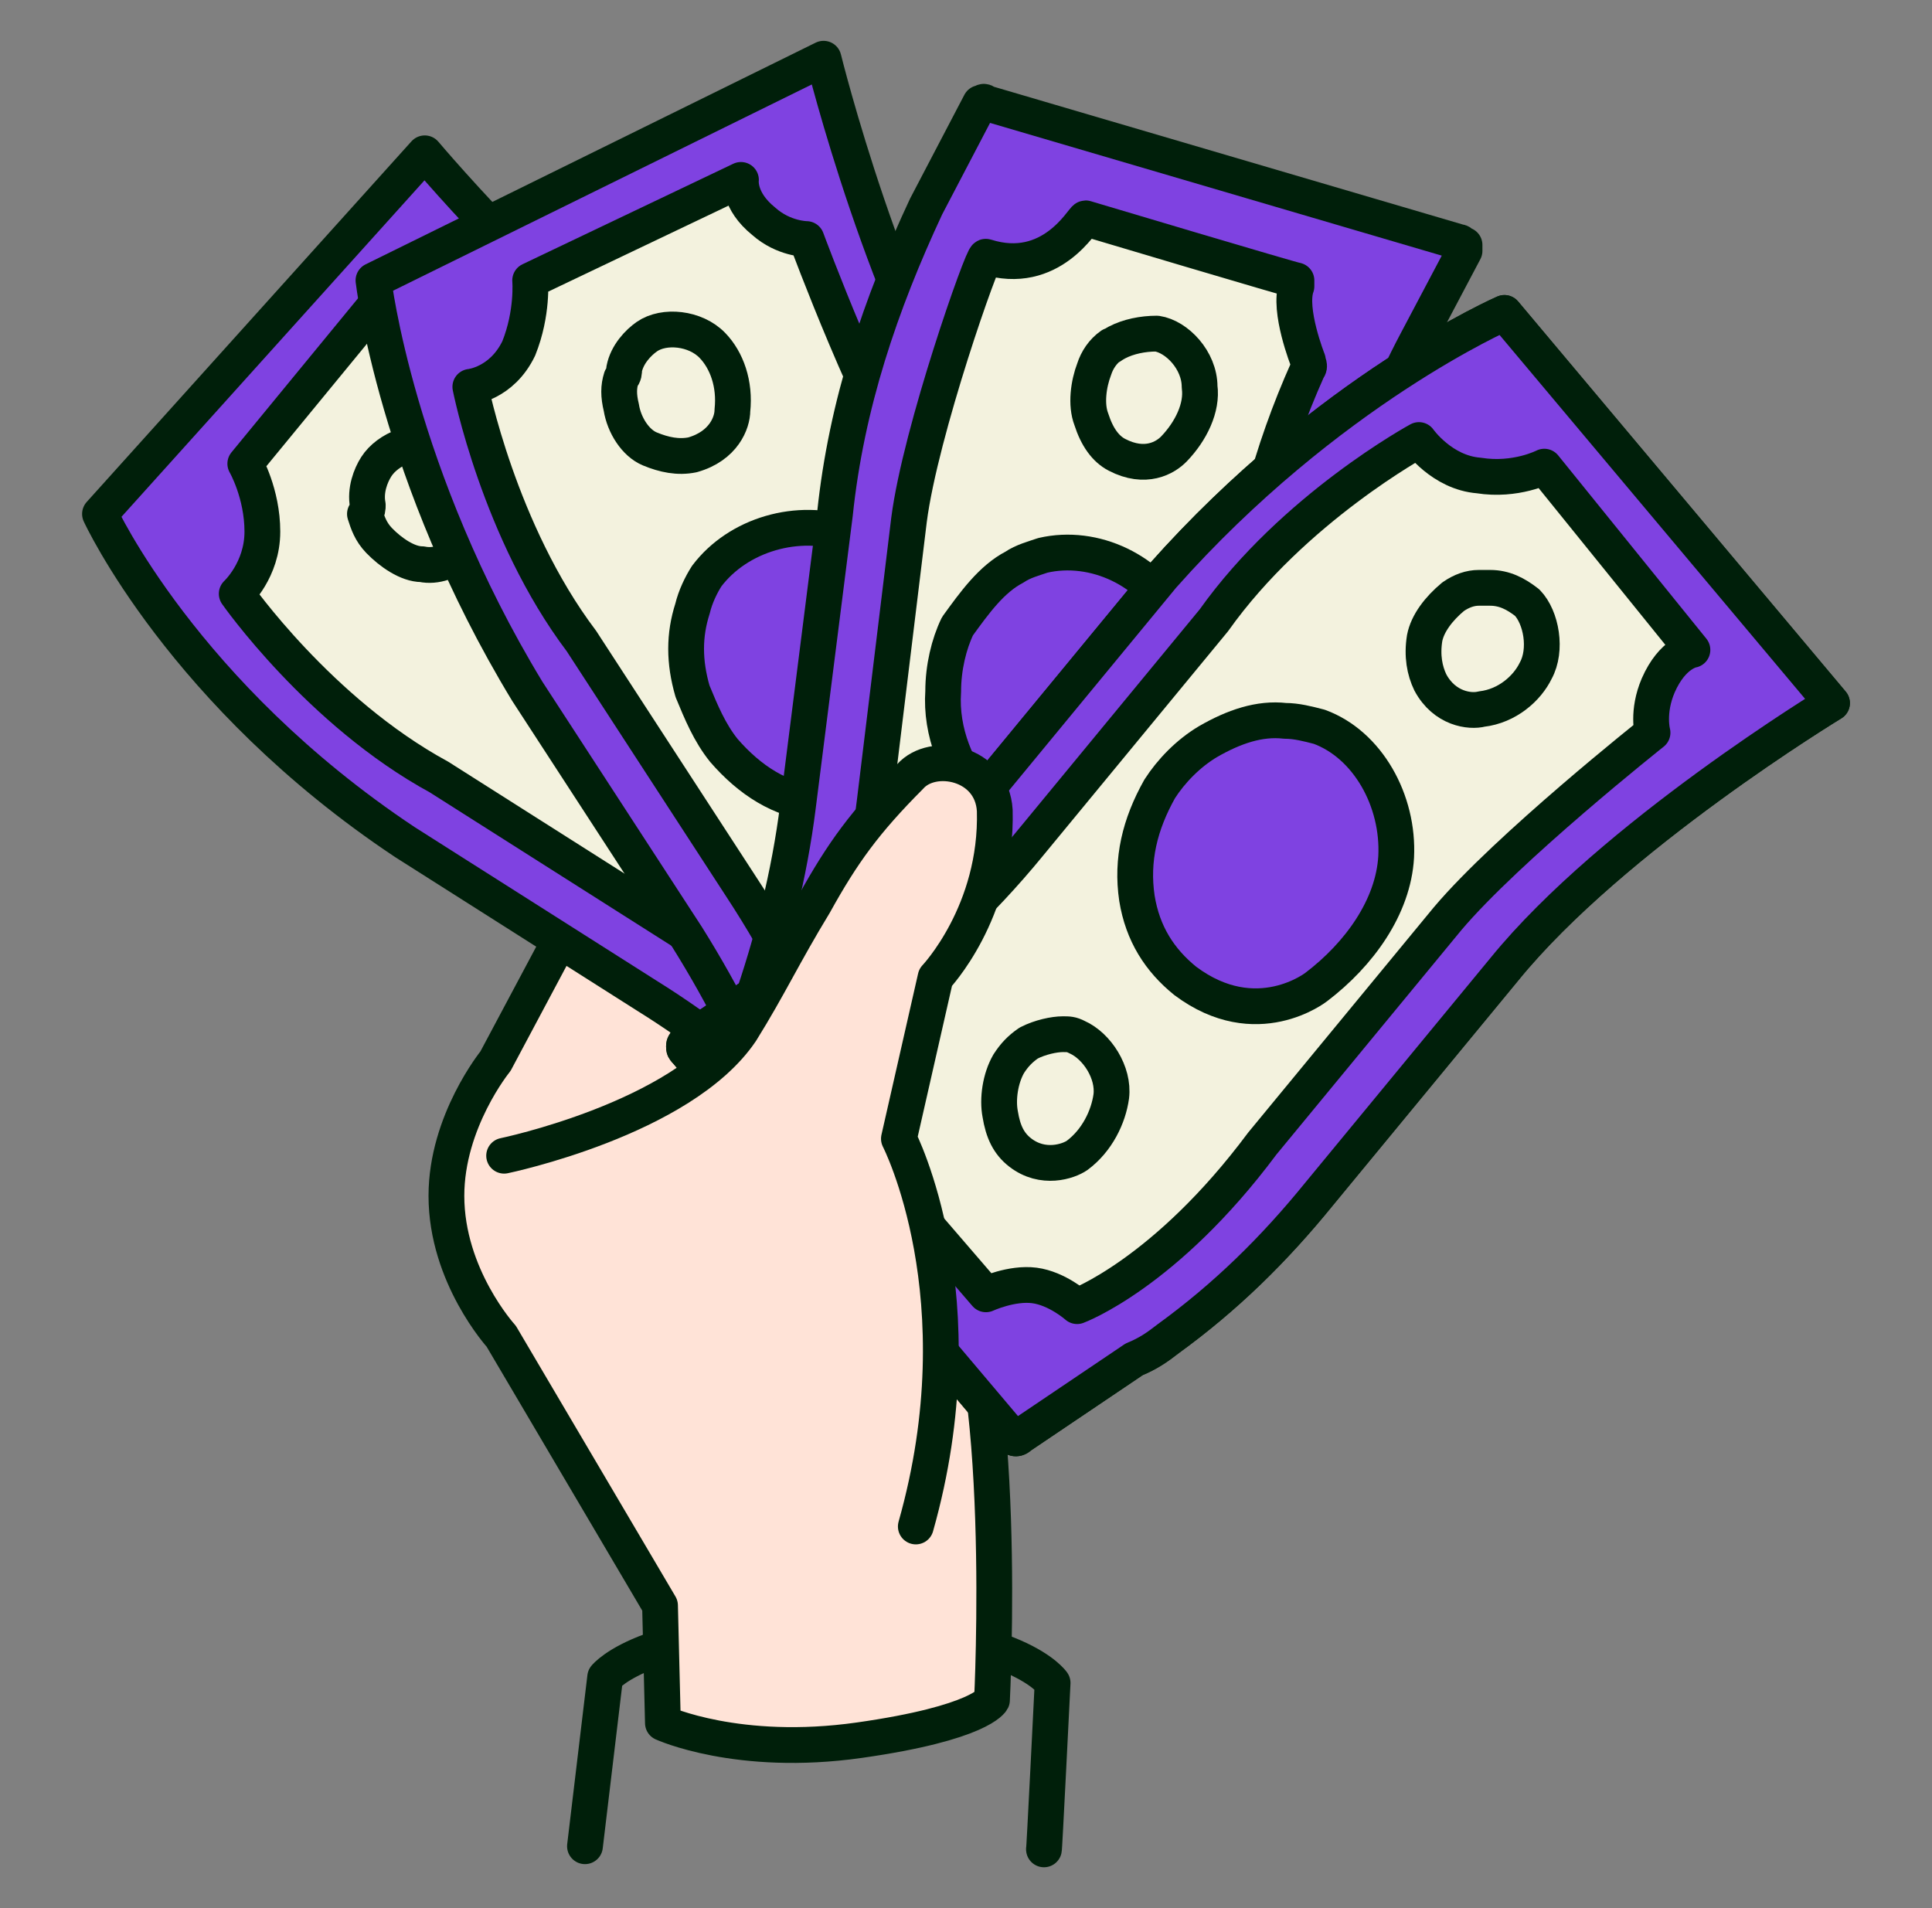 <?xml version="1.0" encoding="UTF-8"?> <svg xmlns="http://www.w3.org/2000/svg" width="81" height="80" viewBox="0 0 81 80" fill="none"><rect x="0" y="0" width="81" height="80" fill="#808080" stroke="none"/> <path d="M24.525 77.406L25.372 70.319C25.372 70.319 27.188 68.036 35.417 68.276C42.679 68.397 44.131 70.559 44.131 70.559C44.131 70.559 43.768 77.886 43.768 77.526" stroke="#001F0A" stroke-width="1.5" stroke-miterlimit="10" stroke-linecap="round" stroke-linejoin="round"></path> <path d="M27.429 32L20.773 44.492C20.773 44.492 18.716 47.015 18.716 50.138C18.716 53.502 21.015 56.024 21.015 56.024L27.672 67.315L27.793 72.24C27.793 72.24 30.939 73.682 36.022 72.961C41.105 72.24 41.589 71.279 41.589 71.279C41.589 71.279 42.316 57.105 39.774 53.021C37.233 48.937 27.429 32 27.429 32Z" fill="#FFE3D7" stroke="#001F0A" stroke-width="1.5" stroke-miterlimit="10" stroke-linecap="round" stroke-linejoin="round"></path> <path d="M4.192 21.548L17.808 6.428C17.808 6.428 24.377 14.236 30.468 18.078L40.62 24.522C43.128 26.133 45.277 27.992 47.427 30.099C47.905 30.595 48.144 30.843 48.502 31.338L52.324 35.676C52.443 35.8 52.443 35.924 52.324 36.048L39.186 52.655C39.067 52.779 39.067 52.779 38.947 52.779C38.828 52.779 38.828 52.655 38.709 52.655L34.887 48.317C34.528 47.946 34.17 47.574 33.812 47.202C31.901 45.095 29.512 43.236 27.124 41.749L16.972 35.304C7.656 29.108 4.192 21.548 4.192 21.548Z" fill="#7F42E1" stroke="#001F0A" stroke-width="1.5" stroke-miterlimit="10" stroke-linecap="round" stroke-linejoin="round"></path> <path d="M11 22.291C11 20.68 10.284 19.441 10.284 19.441L16.494 11.881C16.494 11.881 16.733 12.748 18.166 13.12C19.241 13.492 20.077 12.996 20.077 12.996C20.077 12.996 25.571 18.573 28.796 20.68L38.947 27.125C44.68 30.471 46.711 34.065 46.711 34.065C46.711 34.065 46.114 35.056 46.233 36.048C46.233 37.039 46.95 38.031 46.83 38.155L40.142 46.582C40.022 46.706 39.903 46.706 39.784 46.582C39.067 46.211 38.35 45.963 37.395 46.087C37.276 46.087 37.156 46.087 37.037 46.087C36.917 46.087 36.798 46.087 36.798 45.963C36.44 45.591 36.201 45.219 35.723 44.971C33.573 42.74 31.184 40.758 28.557 39.022L18.405 32.578C13.389 29.851 9.925 24.894 9.925 24.894C9.925 24.894 11 23.902 11 22.291Z" fill="#F3F2DE" stroke="#001F0A" stroke-width="1.5" stroke-miterlimit="10" stroke-linecap="round" stroke-linejoin="round"></path> <path d="M15.419 21.176C15.3 20.557 15.539 19.937 15.777 19.565C16.255 18.822 17.45 18.326 18.405 18.698C19.241 18.946 19.958 19.813 20.197 20.805C20.435 21.3 20.435 22.292 19.36 23.159C18.883 23.531 18.286 23.779 17.689 23.655C17.091 23.655 16.375 23.159 15.897 22.664C15.539 22.292 15.419 21.92 15.3 21.548C15.419 21.424 15.419 21.3 15.419 21.176Z" fill="#F3F2DE" stroke="#001F0A" stroke-width="1.5" stroke-miterlimit="10" stroke-linecap="round" stroke-linejoin="round"></path> <path d="M38.828 38.403C38.828 38.155 38.947 38.031 39.067 37.783C39.545 37.039 40.739 36.668 41.694 37.039C42.53 37.287 43.247 38.031 43.605 39.146C43.725 39.642 43.844 40.757 42.889 41.625C42.411 41.997 41.933 42.121 41.097 42.121C40.5 41.997 39.903 41.749 39.306 41.253C39.067 40.881 38.828 40.633 38.709 40.262C38.709 39.518 38.709 38.775 38.828 38.403Z" fill="#F3F2DE" stroke="#001F0A" stroke-width="1.5" stroke-miterlimit="10" stroke-linecap="round" stroke-linejoin="round"></path> <path d="M15.658 11.757L34.528 2.462C34.528 2.462 37.156 13.12 41.217 19.193L47.905 29.48C49.577 31.958 50.771 34.685 51.846 37.535C52.085 38.155 52.205 38.527 52.324 39.146L53.996 44.723C54.115 44.847 53.996 44.971 53.877 45.095L35.245 54.39C35.126 54.514 35.126 54.514 35.006 54.39C34.887 54.39 34.887 54.266 34.767 54.142L33.095 48.565C32.976 48.07 32.737 47.574 32.617 47.078C31.662 44.352 30.348 41.749 28.796 39.27L22.107 28.984C16.613 19.937 15.658 11.757 15.658 11.757Z" fill="#7F42E1" stroke="#001F0A" stroke-width="1.5" stroke-miterlimit="10" stroke-linecap="round" stroke-linejoin="round"></path> <path d="M21.749 14.607C22.346 13.12 22.227 11.757 22.227 11.757L31.065 7.543C31.065 7.543 30.945 8.411 32.02 9.278C32.856 10.022 33.812 10.022 33.812 10.022C33.812 10.022 36.559 17.458 38.709 20.68L45.397 30.966C49.338 36.42 49.697 40.509 49.697 40.509C49.697 40.509 48.741 41.253 48.383 42.12C48.024 43.112 48.263 44.227 48.144 44.227L38.709 49.061C38.589 49.185 38.47 49.061 38.35 48.937C37.873 48.317 37.275 47.698 36.439 47.45C36.32 47.45 36.2 47.326 36.081 47.326C35.962 47.326 35.842 47.202 35.842 47.078C35.723 46.582 35.603 46.21 35.245 45.715C34.29 42.74 32.856 39.89 31.065 37.163L24.377 26.877C20.913 22.291 19.719 16.218 19.719 16.218C19.719 16.218 21.032 16.094 21.749 14.607Z" fill="#F3F2DE" stroke="#001F0A" stroke-width="1.5" stroke-miterlimit="10" stroke-linecap="round" stroke-linejoin="round"></path> <path d="M38.709 38.403C38.828 38.155 38.828 38.031 38.947 37.783C39.544 37.039 40.619 36.668 41.575 37.039C42.411 37.411 43.127 38.155 43.486 39.022C43.605 39.518 43.725 40.51 42.769 41.377C42.291 41.749 41.694 41.873 41.097 41.873C40.5 41.873 39.783 41.501 39.306 40.881C39.067 40.51 38.828 40.262 38.709 39.766C38.589 39.394 38.589 38.775 38.709 38.403Z" fill="#F3F2DE" stroke="#001F0A" stroke-width="1.5" stroke-miterlimit="10" stroke-linecap="round" stroke-linejoin="round"></path> <path d="M26.168 15.475C26.287 14.855 26.765 14.36 27.123 14.112C27.84 13.616 29.154 13.74 29.87 14.484C30.468 15.103 30.826 16.095 30.706 17.21C30.706 17.706 30.348 18.698 29.034 19.069C28.437 19.193 27.84 19.069 27.243 18.821C26.646 18.573 26.168 17.83 26.049 17.086C25.929 16.591 25.929 16.219 26.049 15.847C26.168 15.723 26.168 15.599 26.168 15.475Z" fill="#F3F2DE" stroke="#001F0A" stroke-width="1.5" stroke-miterlimit="10" stroke-linecap="round" stroke-linejoin="round"></path> <path d="M29.035 25.513C29.154 25.018 29.393 24.522 29.632 24.15C30.945 22.415 33.454 21.672 35.603 22.415C37.514 23.159 39.067 25.018 39.784 27.248C39.784 27.248 40.858 30.223 38.111 32.702C36.917 33.569 35.842 33.941 34.29 33.693C32.737 33.569 31.423 32.702 30.348 31.462C29.751 30.719 29.393 29.851 29.035 28.983C28.676 27.744 28.676 26.629 29.035 25.513Z" fill="#7F42E1" stroke="#001F0A" stroke-width="1.5" stroke-miterlimit="10" stroke-linecap="round" stroke-linejoin="round"></path> <path d="M41.097 4.321C41.217 4.321 41.217 4.197 41.336 4.321L61.162 10.146C61.281 10.146 61.281 10.27 61.401 10.27C61.401 10.393 61.401 10.393 61.401 10.517L59.37 14.359C57.34 18.201 56.026 22.539 55.548 27.125L53.996 39.394C53.638 42.368 53.04 45.219 51.965 48.069C51.727 48.565 51.607 49.061 51.368 49.681L49.099 55.01C49.099 55.134 48.86 55.258 48.741 55.134L28.796 49.557C28.676 49.557 28.676 49.433 28.557 49.433C28.557 49.309 28.557 49.309 28.557 49.185L30.826 43.856C31.065 43.36 31.184 42.864 31.423 42.245C32.379 39.518 33.095 36.667 33.453 33.817L35.006 21.547C35.484 16.962 36.917 12.748 38.828 8.658L41.097 4.321C41.097 4.445 41.097 4.445 41.097 4.321Z" fill="#7F42E1"></path> <path d="M41.097 4.321C41.217 4.321 41.217 4.197 41.336 4.321L61.162 10.146C61.281 10.146 61.281 10.27 61.401 10.27C61.401 10.393 61.401 10.393 61.401 10.517L59.37 14.359C57.34 18.201 56.026 22.539 55.548 27.125L53.996 39.394C53.638 42.368 53.04 45.219 51.965 48.069C51.727 48.565 51.607 49.061 51.368 49.681L49.099 55.01C49.099 55.134 48.86 55.258 48.741 55.134L28.796 49.557C28.676 49.557 28.676 49.433 28.557 49.433C28.557 49.309 28.557 49.309 28.557 49.185L30.826 43.856C31.065 43.36 31.184 42.864 31.423 42.245C32.379 39.518 33.095 36.667 33.453 33.817L35.006 21.547C35.484 16.962 36.917 12.748 38.828 8.658L41.097 4.321ZM41.097 4.321C41.097 4.445 41.097 4.445 41.097 4.321Z" stroke="#001F0A" stroke-width="1.5" stroke-miterlimit="10" stroke-linecap="round" stroke-linejoin="round"></path> <path d="M41.336 10.765C44.083 11.633 45.397 9.154 45.516 9.154C45.516 9.154 54.235 11.757 54.354 11.757C54.354 11.881 54.354 11.881 54.354 12.005C53.996 12.996 54.832 15.103 54.832 15.103C54.832 15.227 54.952 15.351 54.832 15.475C53.279 18.945 52.324 22.539 51.966 26.381L50.533 38.155C50.174 40.758 49.577 43.36 48.741 45.715C48.622 46.211 48.383 46.582 48.263 47.078L48.025 47.822C48.025 47.946 47.905 48.07 47.786 48.07C46.711 48.07 45.755 48.689 45.158 49.433C45.039 49.557 44.919 49.557 44.8 49.557L35.006 46.83C34.887 46.83 34.767 46.706 34.767 46.458C34.887 45.715 34.648 44.847 34.29 44.228C34.17 44.104 34.17 43.98 34.051 43.856C33.931 43.732 33.931 43.608 34.051 43.608C34.17 43.236 34.409 42.74 34.529 42.369C35.603 39.518 36.32 36.544 36.678 33.569L38.111 21.796C38.589 18.078 41.217 10.642 41.336 10.765Z" fill="#F3F2DE" stroke="#001F0A" stroke-width="1.5" stroke-miterlimit="10" stroke-linecap="round" stroke-linejoin="round"></path> <path d="M43.964 40.385C44.083 40.261 44.322 40.138 44.441 40.014C45.278 39.642 46.472 39.89 47.188 40.633C47.785 41.253 48.024 42.368 47.785 43.36C47.785 43.856 47.308 44.971 45.994 45.095C45.397 45.219 44.919 45.095 44.203 44.723C43.725 44.351 43.247 43.732 43.128 42.988C43.008 42.616 43.008 42.12 43.128 41.749C43.367 41.129 43.605 40.757 43.964 40.385Z" fill="#F3F2DE" stroke="#001F0A" stroke-width="1.5" stroke-miterlimit="10" stroke-linecap="round" stroke-linejoin="round"></path> <path d="M46.83 14.359C47.308 14.111 47.905 13.987 48.502 13.987C49.338 14.111 50.294 15.103 50.294 16.218C50.413 17.086 49.935 18.077 49.219 18.821C48.861 19.192 48.024 19.688 46.83 19.069C46.352 18.821 45.994 18.325 45.755 17.581C45.516 16.962 45.636 16.094 45.875 15.475C45.994 15.103 46.233 14.731 46.591 14.483C46.472 14.607 46.591 14.483 46.83 14.359Z" fill="#F3F2DE" stroke="#001F0A" stroke-width="1.5" stroke-miterlimit="10" stroke-linecap="round" stroke-linejoin="round"></path> <path d="M42.53 23.779C42.889 23.531 43.366 23.407 43.725 23.283C45.874 22.787 48.263 23.902 49.338 26.009C50.294 27.868 50.294 30.347 49.338 32.454C49.338 32.454 48.263 35.428 44.561 35.304C43.127 35.181 41.933 34.685 41.097 33.445C40.142 32.33 39.425 30.719 39.544 28.984C39.544 27.992 39.783 27.001 40.142 26.257C40.858 25.266 41.575 24.274 42.53 23.779Z" fill="#7F42E1" stroke="#001F0A" stroke-width="1.5" stroke-miterlimit="10" stroke-linecap="round" stroke-linejoin="round"></path> <path d="M63.073 13.12L76.808 29.479C76.808 29.479 67.612 35.056 63.073 40.633L55.31 50.052C53.399 52.407 51.369 54.39 48.98 56.125C48.502 56.497 48.144 56.745 47.547 56.993L42.769 60.215C42.65 60.339 42.531 60.339 42.411 60.215L28.796 44.104C28.676 43.98 28.676 43.98 28.676 43.856C28.676 43.732 28.796 43.732 28.796 43.608L33.573 40.386C33.931 40.138 34.409 39.766 34.767 39.518C37.037 37.783 39.186 35.8 40.978 33.569L48.741 24.15C55.668 16.342 63.073 13.12 63.073 13.12Z" fill="#F3F2DE" stroke="#001F0A" stroke-width="1.5" stroke-miterlimit="10" stroke-linecap="round" stroke-linejoin="round"></path> <path d="M61.998 19.936C63.551 20.184 64.745 19.565 64.745 19.565L70.956 27.248C70.956 27.248 70.12 27.372 69.522 28.736C69.045 29.851 69.283 30.719 69.283 30.719C69.283 30.719 63.192 35.552 60.684 38.526L52.921 47.946C48.86 53.399 45.158 54.762 45.158 54.762C45.158 54.762 44.322 54.018 43.367 53.894C42.411 53.77 41.336 54.266 41.336 54.266L34.289 46.087C34.17 45.962 34.17 45.839 34.289 45.715C34.767 45.095 35.126 44.227 35.126 43.36C35.126 43.236 35.126 43.112 35.126 42.988C35.126 42.864 35.126 42.74 35.245 42.74C35.603 42.492 35.962 42.245 36.32 41.873C38.828 40.014 41.097 37.907 43.128 35.428L50.891 26.009C54.235 21.3 59.49 18.449 59.49 18.449C59.49 18.449 60.445 19.812 61.998 19.936Z" fill="#F3F2DE" stroke="#001F0A" stroke-width="1.5" stroke-miterlimit="10" stroke-linecap="round" stroke-linejoin="round"></path> <path d="M44.561 43.36C44.8 43.36 44.919 43.36 45.158 43.484C45.994 43.856 46.711 44.971 46.591 45.963C46.472 46.831 45.994 47.822 45.158 48.442C44.8 48.69 43.725 49.061 42.769 48.318C42.291 47.946 42.053 47.45 41.933 46.706C41.814 46.087 41.933 45.219 42.291 44.6C42.53 44.228 42.769 43.98 43.127 43.732C43.605 43.484 44.203 43.36 44.561 43.36Z" fill="#F3F2DE" stroke="#001F0A" stroke-width="1.5" stroke-miterlimit="10" stroke-linecap="round" stroke-linejoin="round"></path> <path d="M62.476 24.646C63.073 24.646 63.551 24.894 64.028 25.266C64.626 25.886 64.864 27.249 64.387 28.117C64.028 28.86 63.192 29.604 62.117 29.728C61.64 29.852 60.565 29.728 59.968 28.612C59.729 28.117 59.609 27.497 59.729 26.753C59.848 26.134 60.326 25.514 60.923 25.018C61.281 24.77 61.64 24.646 61.998 24.646C62.237 24.646 62.356 24.646 62.476 24.646Z" fill="#F3F2DE" stroke="#001F0A" stroke-width="1.5" stroke-miterlimit="10" stroke-linecap="round" stroke-linejoin="round"></path> <path d="M63.073 13.12L76.808 29.479C76.808 29.479 67.612 35.056 63.073 40.633L55.31 50.052C53.399 52.407 51.369 54.39 48.98 56.125C48.502 56.497 48.144 56.745 47.547 56.993L42.769 60.215C42.65 60.339 42.531 60.339 42.411 60.215L28.796 44.104C28.676 43.98 28.676 43.98 28.676 43.856C28.676 43.732 28.796 43.732 28.796 43.608L33.573 40.386C33.931 40.138 34.409 39.766 34.767 39.518C37.037 37.783 39.186 35.8 40.978 33.569L48.741 24.15C55.668 16.342 63.073 13.12 63.073 13.12Z" fill="#7F42E1" stroke="#001F0A" stroke-width="1.5" stroke-miterlimit="10" stroke-linecap="round" stroke-linejoin="round"></path> <path d="M61.998 19.936C63.551 20.184 64.745 19.565 64.745 19.565L70.956 27.248C70.956 27.248 70.12 27.372 69.522 28.736C69.045 29.851 69.283 30.719 69.283 30.719C69.283 30.719 63.192 35.552 60.684 38.526L52.921 47.946C48.86 53.399 45.158 54.762 45.158 54.762C45.158 54.762 44.322 54.018 43.367 53.894C42.411 53.77 41.336 54.266 41.336 54.266L34.289 46.087C34.17 45.962 34.17 45.839 34.289 45.715C34.767 45.095 35.126 44.227 35.126 43.36C35.126 43.236 35.126 43.112 35.126 42.988C35.126 42.864 35.126 42.74 35.245 42.74C35.603 42.492 35.962 42.245 36.32 41.873C38.828 40.014 41.097 37.907 43.128 35.428L50.891 26.009C54.235 21.3 59.49 18.449 59.49 18.449C59.49 18.449 60.445 19.812 61.998 19.936Z" fill="#F3F2DE" stroke="#001F0A" stroke-width="1.5" stroke-miterlimit="10" stroke-linecap="round" stroke-linejoin="round"></path> <path d="M44.561 43.36C44.8 43.36 44.919 43.36 45.158 43.484C45.994 43.856 46.711 44.971 46.591 45.963C46.472 46.831 45.994 47.822 45.158 48.442C44.8 48.69 43.725 49.061 42.769 48.318C42.291 47.946 42.053 47.45 41.933 46.706C41.814 46.087 41.933 45.219 42.291 44.6C42.53 44.228 42.769 43.98 43.127 43.732C43.605 43.484 44.203 43.36 44.561 43.36Z" fill="#F3F2DE" stroke="#001F0A" stroke-width="1.5" stroke-miterlimit="10" stroke-linecap="round" stroke-linejoin="round"></path> <path d="M62.476 24.646C63.073 24.646 63.551 24.894 64.028 25.266C64.626 25.886 64.864 27.249 64.387 28.117C64.028 28.86 63.192 29.604 62.117 29.728C61.64 29.852 60.565 29.728 59.968 28.612C59.729 28.117 59.609 27.497 59.729 26.753C59.848 26.134 60.326 25.514 60.923 25.018C61.281 24.77 61.64 24.646 61.998 24.646C62.237 24.646 62.356 24.646 62.476 24.646Z" fill="#F3F2DE" stroke="#001F0A" stroke-width="1.5" stroke-miterlimit="10" stroke-linecap="round" stroke-linejoin="round"></path> <path d="M53.877 30.223C54.354 30.223 54.832 30.347 55.31 30.471C57.34 31.215 58.654 33.569 58.535 35.924C58.415 38.031 56.982 40.014 55.191 41.377C55.191 41.377 52.682 43.36 49.697 41.129C48.622 40.262 47.905 39.146 47.666 37.659C47.427 36.048 47.786 34.561 48.622 33.073C49.099 32.33 49.816 31.586 50.652 31.09C51.727 30.471 52.802 30.099 53.877 30.223Z" fill="#7F42E1" stroke="#001F0A" stroke-width="1.5" stroke-miterlimit="10" stroke-linecap="round" stroke-linejoin="round"></path> <path d="M21.136 48.455C21.136 48.455 28.584 46.913 31.067 43.234C32.249 41.336 32.84 40.03 34.14 37.894C35.322 35.758 36.268 34.453 38.16 32.554C39.106 31.487 41.588 31.961 41.706 33.978C41.825 38.25 39.224 40.98 39.224 40.98L37.687 47.743C37.687 47.743 41.115 54.388 38.396 64" fill="#FFE3D7"></path> <path d="M21.136 48.455C21.136 48.455 28.584 46.913 31.067 43.234C32.249 41.336 32.84 40.03 34.14 37.894C35.322 35.758 36.268 34.453 38.16 32.554C39.106 31.487 41.588 31.961 41.706 33.978C41.825 38.25 39.224 40.98 39.224 40.98L37.687 47.743C37.687 47.743 41.115 54.388 38.396 64" stroke="#001F0A" stroke-width="1.5" stroke-miterlimit="10" stroke-linecap="round" stroke-linejoin="round"></path> </svg> 